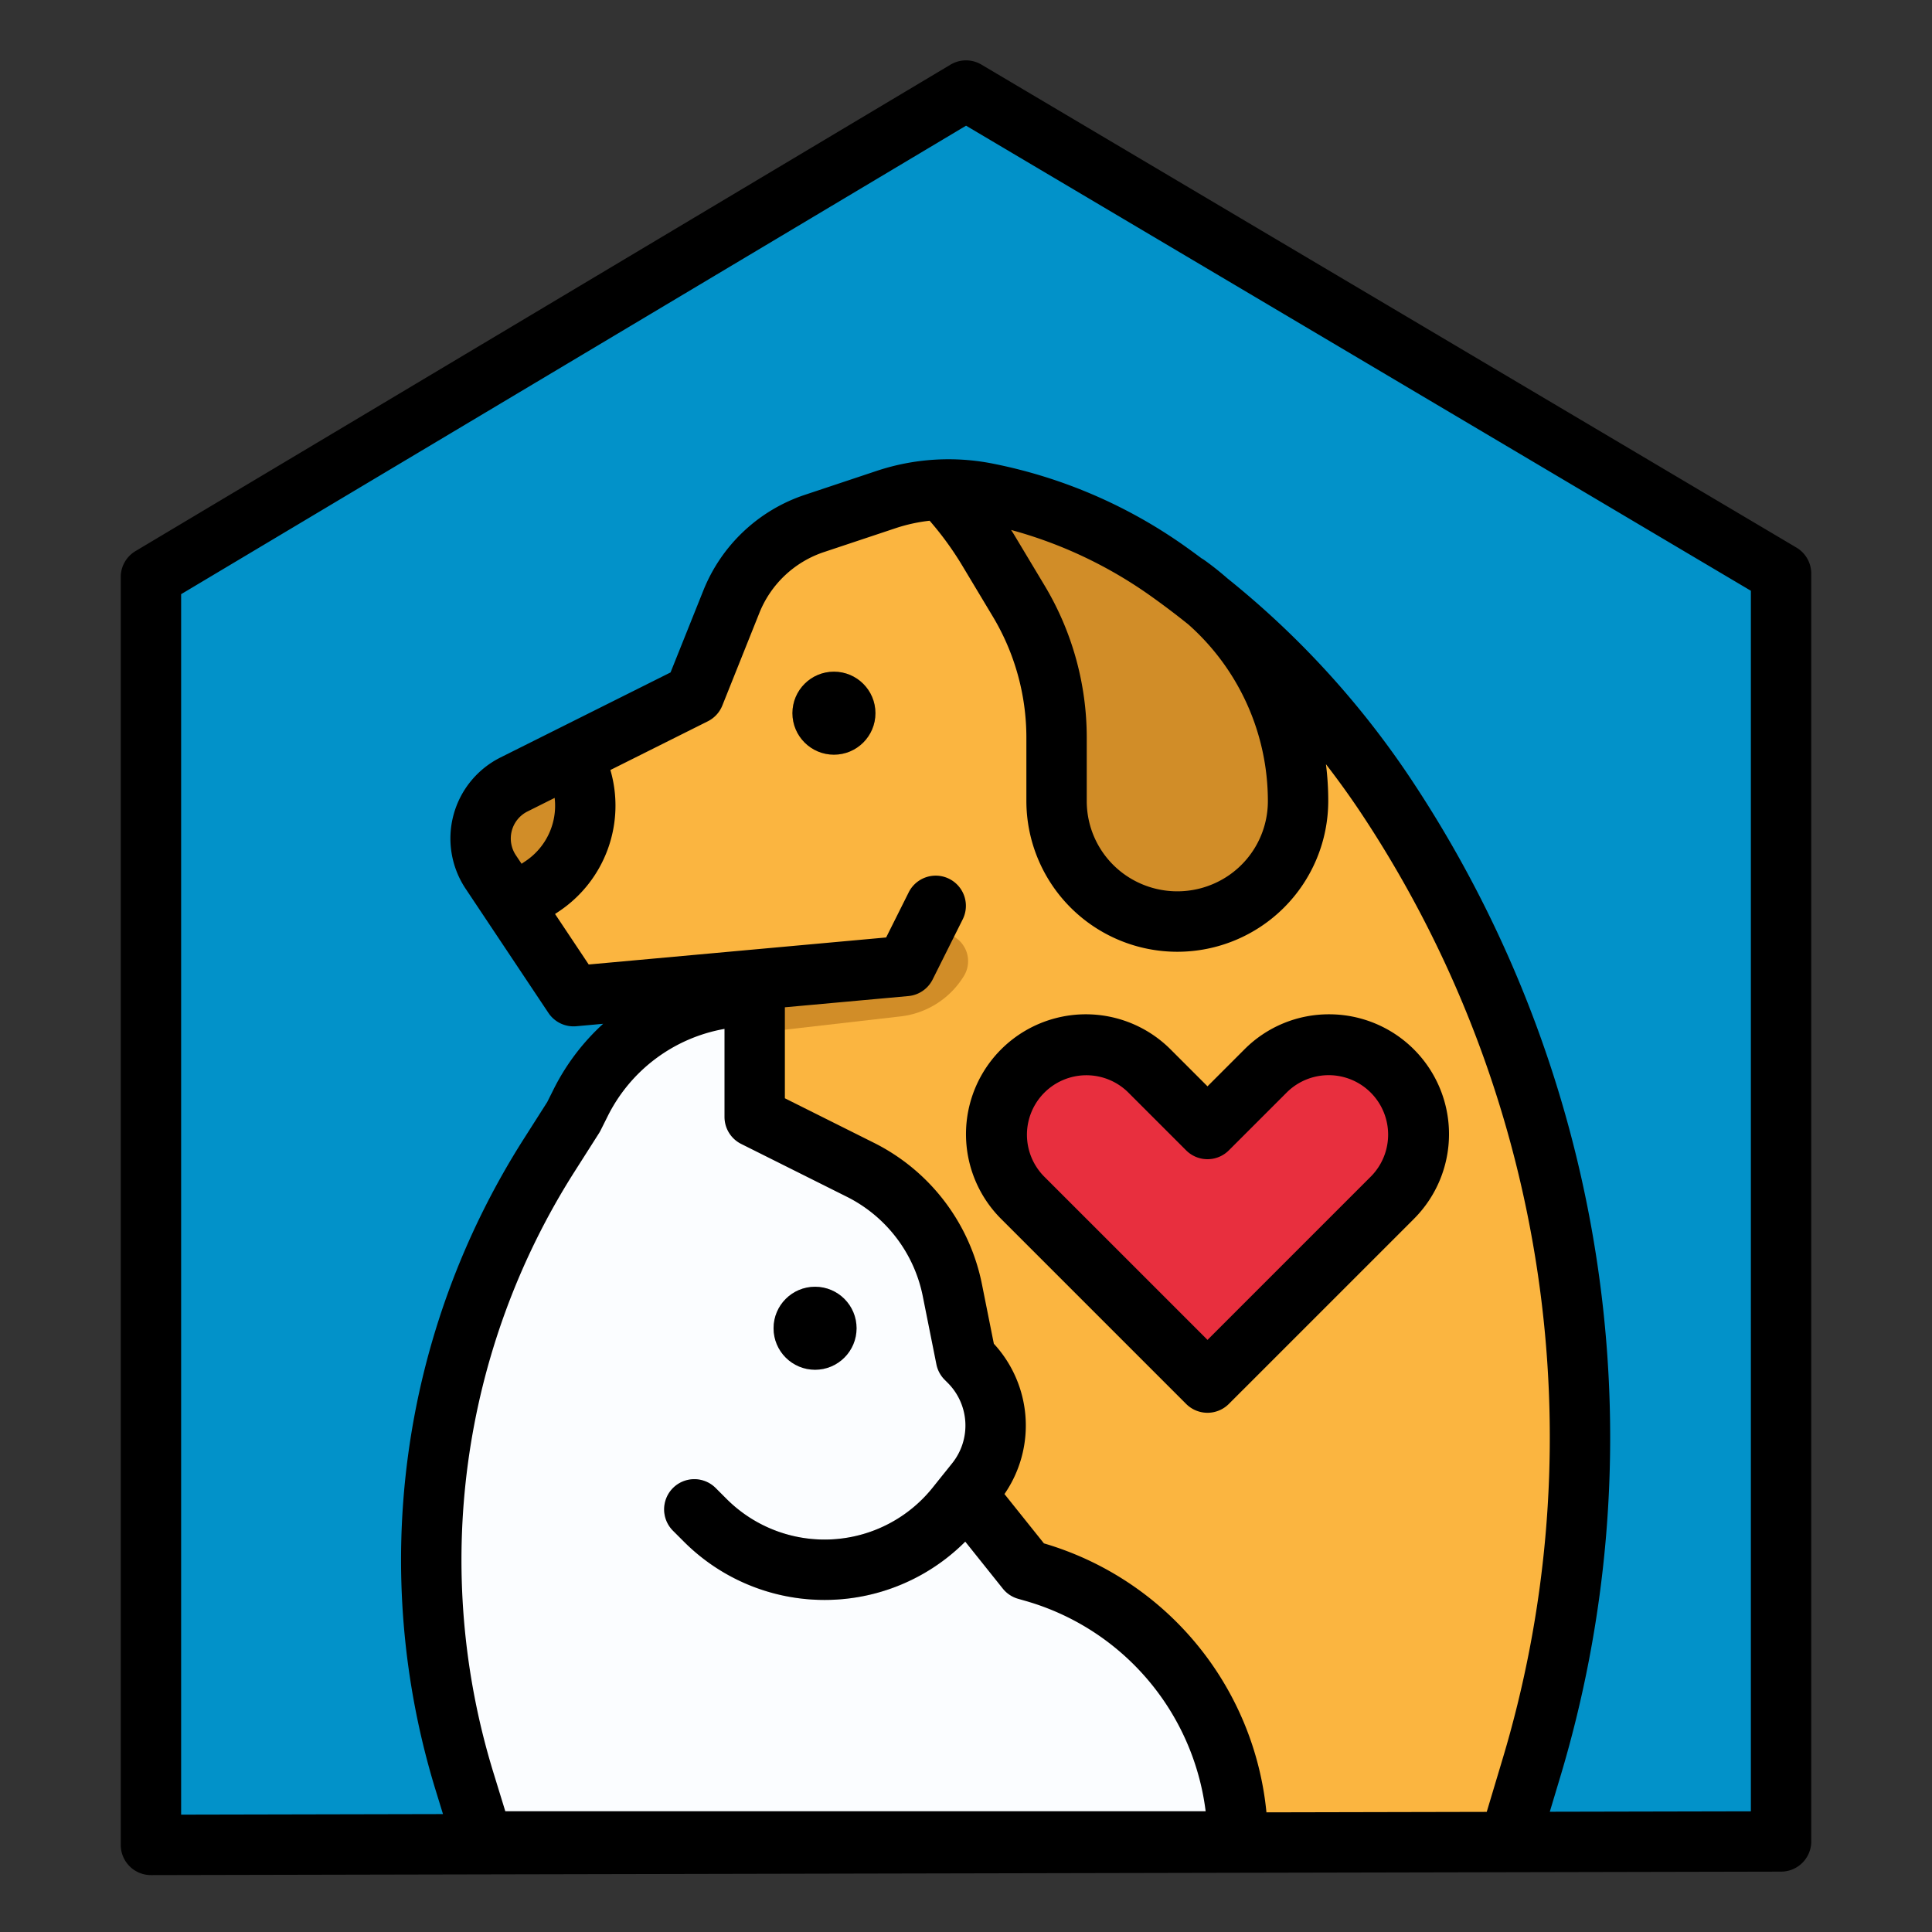 <svg height="512" viewBox="0 0 512 512" width="512" xmlns="http://www.w3.org/2000/svg"><rect x="0" y="0" width="512" height="512" fill="#333333" stroke="none"/><g id="filled_outline" data-name="filled outline"><path d="m472 488-432 .92v-336l216-128.92 216 128z" fill="#0292c9"/><path d="m400 489 5.766-20.219a306.312 306.312 0 0 0 10.82-123.8 306.31 306.31 0 0 0 -49.346-134.121 228.588 228.588 0 0 0 -57.333-59.212 125.419 125.419 0 0 0 -48.307-20.928 52.241 52.241 0 0 0 -26.76 1.666l-19 6.334a36 36 0 0 0 -22.04 20.78l-9.8 24.5-47.789 23.894a16 16 0 0 0 -6.157 23.187l21.946 32.919 47.247-4.3v229.22z" fill="#fbb540"/><path d="m344 212.22a32 32 0 0 1 -64 0v-16.72a70.437 70.437 0 0 0 -10.03-36.22l-8.15-13.58a91.893 91.893 0 0 0 -12.13-15.96c.56-.02 1.11-.03 1.67-.03a52.054 52.054 0 0 1 10.24 1.01 125.371 125.371 0 0 1 48.31 20.93q5.07 3.63 9.94 7.52a70.317 70.317 0 0 1 24.15 53.05z" fill="#fbb540"/><path d="m143.7 234.86-7.7 5.14-5.95-8.92a16.01 16.01 0 0 1 6.16-23.19l15.74-7.87.05-.02 1.81 5.42a25.649 25.649 0 0 1 -10.11 29.44z" fill="#fbb540"/><path d="m369.041 317.359-49.041 49.041-49.041-49.041a23.758 23.758 0 0 1 -6.959-16.8 23.759 23.759 0 0 1 23.759-23.759 23.758 23.758 0 0 1 16.8 6.959l15.441 15.441 15.441-15.441a23.758 23.758 0 0 1 16.8-6.959 23.759 23.759 0 0 1 23.759 23.759 23.758 23.758 0 0 1 -6.959 16.8z" fill="#e82f3e"/><g fill="#d18d28"><circle cx="221" cy="189" r="11"/><path d="m199.247 259.705 35.584-3.235a9.316 9.316 0 0 0 7.49-5.113 7.515 7.515 0 0 1 12.9-.913 7.514 7.514 0 0 1 .235 8.186 22.68 22.68 0 0 1 -16.776 10.725l-38.68 4.445z"/><path d="m344 212.22a32 32 0 0 1 -64 0v-16.72a70.437 70.437 0 0 0 -10.03-36.22l-8.15-13.58a91.893 91.893 0 0 0 -12.13-15.96c.56-.02 1.11-.03 1.67-.03a52.054 52.054 0 0 1 10.24 1.01 125.371 125.371 0 0 1 48.31 20.93l4.61 3.3q2.775 1.98 5.33 4.22a70.317 70.317 0 0 1 24.15 53.05z"/><path d="m143.7 234.86-7.7 5.14-5.95-8.92a16.01 16.01 0 0 1 6.16-23.19l15.74-7.87.05-.02 1.81 5.42a25.649 25.649 0 0 1 -10.11 29.44z"/></g><path d="m272 416 2.155.616a74.241 74.241 0 0 1 53.845 71.384v1h-200l-4.839-16.726a200 200 0 0 1 22.424-166.193l6.415-10.081 1.851-3.7a51.192 51.192 0 0 1 45.786-28.3h.363v32l27.877 13.939a46 46 0 0 1 24.535 32.122l3.588 17.939.811.811a24 24 0 0 1 1.77 31.963l-2.581 3.226z" fill="#fbfdff"/><path d="m218.516 424a52.355 52.355 0 0 1 -37.266-15.436l-2.907-2.907a8 8 0 0 1 11.314-11.314l2.907 2.907a36.7 36.7 0 0 0 54.61-3.024l2.579-3.226a8 8 0 1 1 12.494 10l-2.58 3.224a52.44 52.44 0 0 1 -41.151 19.776z" fill="#cbcbcb"/><circle cx="216" cy="352" fill="#cbcbcb" r="11"/><path d="m352.241 268.8a31.548 31.548 0 0 0 -22.456 9.3l-9.785 9.787-9.784-9.784a31.759 31.759 0 1 0 -44.916 44.913l49.041 49.042a8 8 0 0 0 11.314 0l49.045-49.042a31.759 31.759 0 0 0 -22.459-54.216zm11.144 42.9-43.385 43.387-43.385-43.387a15.759 15.759 0 0 1 22.285-22.284l15.441 15.441a8 8 0 0 0 11.314 0l15.445-15.442a15.759 15.759 0 0 1 22.285 22.285z"/><path d="m476.079 145.117-216-128a8 8 0 0 0 -8.179.014l-216 128.921a8 8 0 0 0 -3.9 6.869v336a8 8 0 0 0 8 8h.017l432-.921a8 8 0 0 0 7.983-8v-336a8.005 8.005 0 0 0 -3.921-6.883zm-284.079 127.551v23.332a8 8 0 0 0 4.422 7.155l27.878 13.939a37.752 37.752 0 0 1 20.268 26.536l3.588 17.939a8 8 0 0 0 2.188 4.088l.811.811a15.982 15.982 0 0 1 1.18 21.308l-2.579 3.224-2.579 3.224a36.7 36.7 0 0 1 -54.61 3.024l-2.907-2.907a8 8 0 0 0 -11.314 11.314l2.907 2.907a52.7 52.7 0 0 0 74.546-.014l9.954 12.452a8 8 0 0 0 4.051 2.695l2.153.616a66.568 66.568 0 0 1 47.553 55.689h-185.6l-3.1-10.079a191.719 191.719 0 0 1 21.526-159.545l6.416-10.081a8.042 8.042 0 0 0 .406-.717l1.851-3.7a42.919 42.919 0 0 1 30.991-23.21zm84.652 136.342-10.459-13.074a31.963 31.963 0 0 0 -2.814-39.833l-3.122-15.612a53.654 53.654 0 0 0 -28.8-37.708l-23.457-11.727v-24.114l32.724-2.975a8 8 0 0 0 6.431-4.389l8-16a8 8 0 0 0 -14.31-7.156l-6.008 12.015-78.821 7.163-8.922-13.384 1.047-.7a33.72 33.72 0 0 0 13.619-37.457l25.818-12.909a8 8 0 0 0 3.85-4.184l9.8-24.5a27.946 27.946 0 0 1 17.142-16.165l19-6.334a44.19 44.19 0 0 1 8.995-1.969 84.075 84.075 0 0 1 8.594 11.81l8.148 13.581a62.4 62.4 0 0 1 8.893 32.111v16.727a40 40 0 1 0 80 0 77.971 77.971 0 0 0 -.61-9.7q4.806 6.207 9.194 12.775a299.689 299.689 0 0 1 48.056 130.61 296.584 296.584 0 0 1 -10.54 120.57l-4.1 13.684-58.378.125a82.636 82.636 0 0 0 -58.97-71.281zm-139.942-182.367a8 8 0 0 1 3.079-11.593l7.2-3.6a17.681 17.681 0 0 1 -7.719 16.756l-1.046.7zm178.218-61.155a62.526 62.526 0 0 1 21.072 46.735 23.868 23.868 0 0 1 -13.266 21.466 24.119 24.119 0 0 1 -21.467 0 23.867 23.867 0 0 1 -13.267-21.466v-16.723a78.407 78.407 0 0 0 -11.171-40.33l-8.148-13.581c-.232-.386-.486-.759-.723-1.142a116.571 116.571 0 0 1 37.3 17.714q4.95 3.533 9.67 7.327zm149.072 314.529-53.287.113 2.715-9.05a312.5 312.5 0 0 0 11.1-127.037 315.762 315.762 0 0 0 -50.628-137.62 235.614 235.614 0 0 0 -48.66-53.177c-1.932-1.692-3.951-3.3-6.062-4.809a8.058 8.058 0 0 0 -.761-.479c-1.276-.95-2.559-1.894-3.856-2.82a132.55 132.55 0 0 0 -51.387-22.262 60.306 60.306 0 0 0 -30.858 1.921l-19 6.333a43.918 43.918 0 0 0 -26.939 25.4l-8.677 21.675-45.069 22.534a24 24 0 0 0 -9.236 34.779l5.945 8.916 16 24a8 8 0 0 0 7.38 3.529l7.123-.648a59.447 59.447 0 0 0 -13.151 17.4l-1.667 3.334-6.194 9.732a207.691 207.691 0 0 0 -23.32 172.84l1.886 6.13-69.397.149v-323.437l208.015-124.155 207.985 123.251z"/><circle cx="216" cy="352" r="11"/><circle cx="221" cy="189" r="11"/></g></svg>
